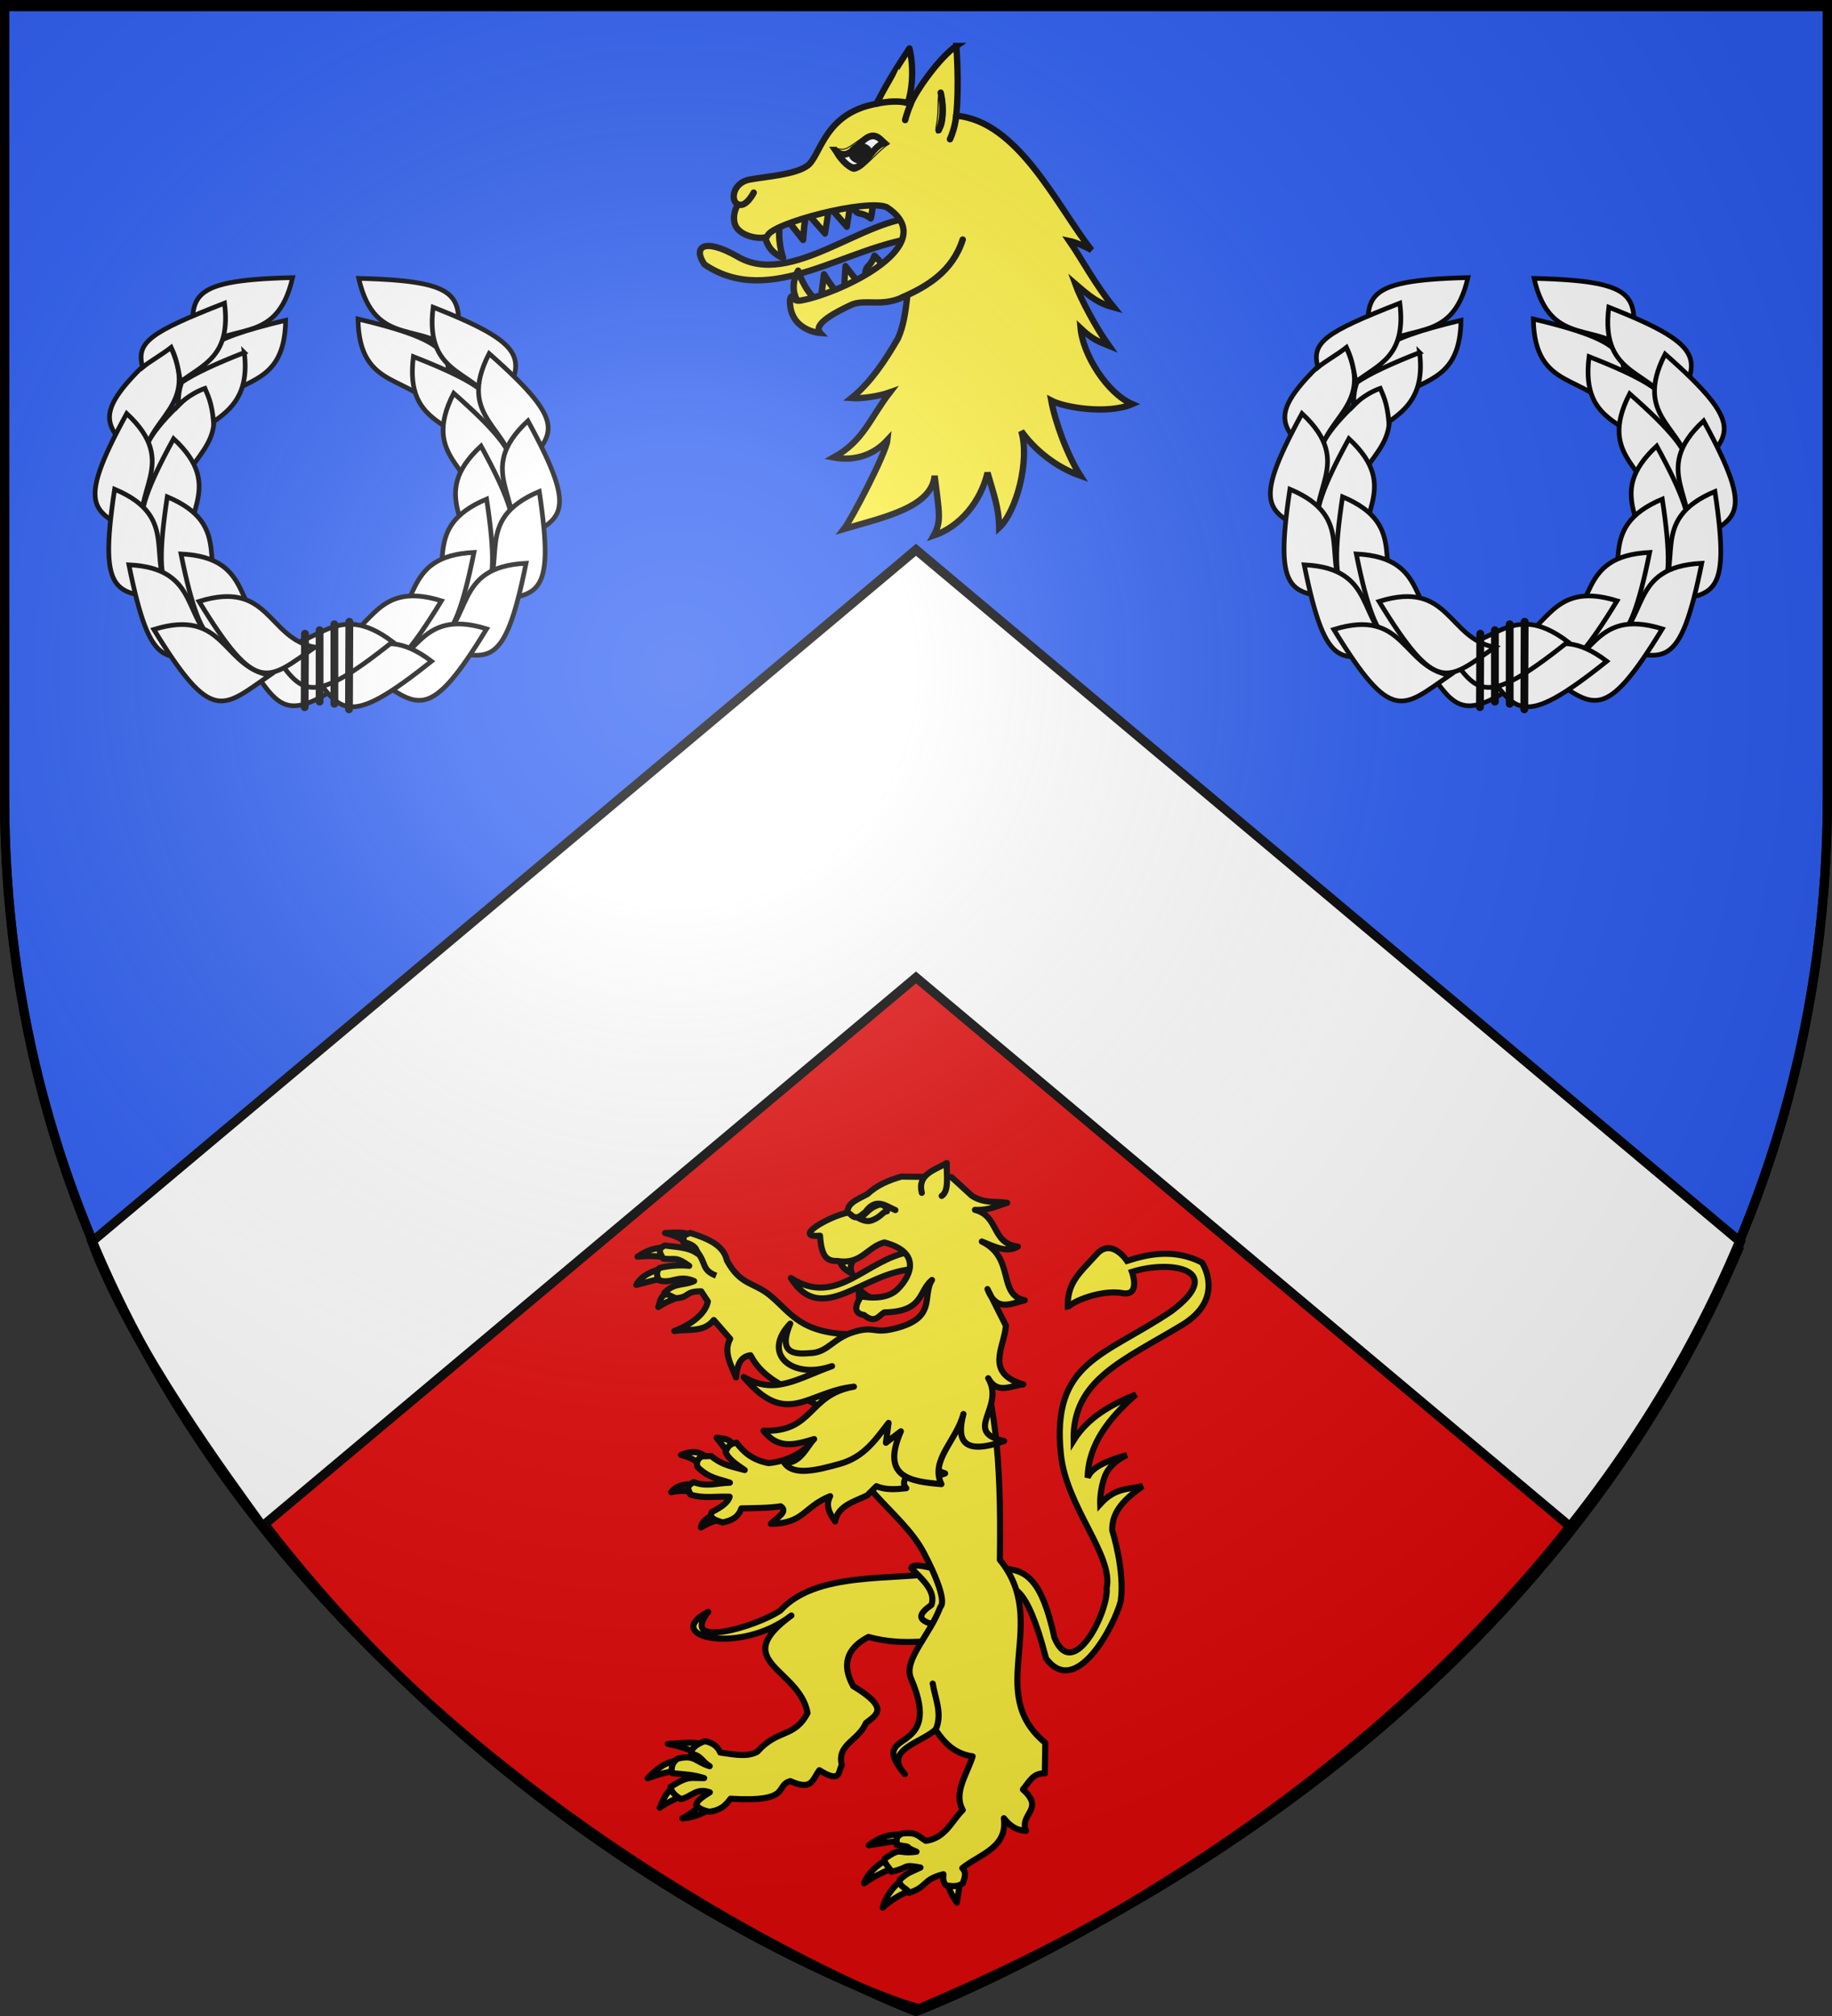 <svg xmlns="http://www.w3.org/2000/svg" xmlns:xlink="http://www.w3.org/1999/xlink" width="600" height="660" version="1.0"><rect width="100%" height="100%" fill="#333333" stroke="none"/><defs><linearGradient id="b"><stop offset="0" style="stop-color:white;stop-opacity:.314"/><stop offset=".19" style="stop-color:white;stop-opacity:.251"/><stop offset=".6" style="stop-color:#6b6b6b;stop-opacity:.125"/><stop offset="1" style="stop-color:black;stop-opacity:.125"/></linearGradient><linearGradient id="a"><stop offset="0" style="stop-color:#fd0000;stop-opacity:1"/><stop offset=".5" style="stop-color:#e77275;stop-opacity:.659"/><stop offset="1" style="stop-color:black;stop-opacity:.323"/></linearGradient><linearGradient id="c"><stop offset="0" style="stop-color:#fff;stop-opacity:1"/><stop offset="1" style="stop-color:#fff;stop-opacity:1"/></linearGradient><linearGradient id="d"><stop offset="0" style="stop-color:#e80000;stop-opacity:.276"/><stop offset="1" style="stop-color:red;stop-opacity:0"/></linearGradient><linearGradient id="f"><stop offset="0" style="stop-color:#fd0000;stop-opacity:1"/><stop offset=".5" style="stop-color:#e77275;stop-opacity:.659"/><stop offset="1" style="stop-color:black;stop-opacity:.323"/></linearGradient><linearGradient id="e"><stop offset="0" style="stop-color:white;stop-opacity:.314"/><stop offset=".19" style="stop-color:white;stop-opacity:.251"/><stop offset=".6" style="stop-color:#6b6b6b;stop-opacity:.125"/><stop offset="1" style="stop-color:black;stop-opacity:.125"/></linearGradient><radialGradient xlink:href="#b" id="g" cx="221.445" cy="226.331" r="300" fx="221.445" fy="226.331" gradientTransform="matrix(1.353 0 0 1.349 -77.63 -85.747)" gradientUnits="userSpaceOnUse"/></defs><g style="display:inline"><path d="M300 658.5s298.5-112.437 298.5-398.182V1.501H1.5v258.817C1.5 546.063 300 658.5 300 658.5z" style="fill:#2b5df2;fill-opacity:1;fill-rule:evenodd;stroke:#000;stroke-width:3.002;stroke-linecap:butt;stroke-linejoin:miter;stroke-miterlimit:4;stroke-opacity:1;stroke-dasharray:none"/><path d="M0 0h600v660H0z" style="fill:none;stroke:none"/><g style="fill:#e20909;stroke:#000;stroke-width:3;stroke-miterlimit:4;stroke-opacity:1;stroke-dasharray:none"><g style="fill:#e20909;stroke:#000;stroke-width:3;stroke-miterlimit:4;stroke-opacity:1;stroke-dasharray:none;display:inline"><g style="fill:#e20909;stroke:#000;stroke-width:3;stroke-miterlimit:4;stroke-opacity:1;stroke-dasharray:none"><g style="fill:#e20909;stroke:#000;stroke-width:3;stroke-miterlimit:4;stroke-opacity:1;stroke-dasharray:none"><path d="M-614.418 243.271c81.935 183.594 264.363 248.325 267.436 247.002 37.967-16.338 198.654-84.983 268.058-248.48l-269.34-229.008z" style="fill:#e20909;fill-opacity:1;fill-rule:evenodd;stroke:#000;stroke-width:3;stroke-linecap:butt;stroke-linejoin:miter;stroke-miterlimit:4;stroke-opacity:1;stroke-dasharray:none;display:inline" transform="translate(648.264 167.238)"/></g></g></g></g><path d="M85.957 499.616 300 320l214.422 179.934c19.568-21.538 44.7-64.91 55.581-93.358L300 180 30.1 406.49c13.073 35.195 45.146 78.2 55.857 93.126z" style="fill:#fff;fill-opacity:1;fill-rule:evenodd;stroke:#000;stroke-width:3;stroke-linecap:butt;stroke-linejoin:miter;stroke-miterlimit:4;stroke-opacity:1;stroke-dasharray:none;display:inline"/></g><g style="fill:#fff;fill-opacity:1"><g style="fill:#fff;fill-opacity:1"><path d="M179.49 246.16c-55.783 44.535-58.25 32.087-79.56 2.208 30.642 5.05 41.69-30.945 79.56-2.208z" style="fill:#fff;fill-opacity:1;fill-rule:evenodd;stroke:#000;stroke-width:3;stroke-linecap:butt;stroke-linejoin:miter;stroke-miterlimit:4;stroke-opacity:1;stroke-dasharray:none;display:inline" transform="translate(30.274 90.113) scale(.512)"/><g style="fill:#fff;fill-opacity:1"><path d="M498.357 68.068c-.208-29.903-4.91-27.424-20.256-26.484 9.722 8.644.917 21.73 20.256 26.484zM487.48 68.068c-6.421-29.206-10.506-25.804-25.321-21.694 11.307 6.434 5.415 21.066 25.32 21.694z" style="fill:#fff;fill-opacity:1;fill-rule:evenodd;stroke:#000;stroke-width:1.257;stroke-linecap:butt;stroke-linejoin:miter;stroke-miterlimit:4;stroke-opacity:1;stroke-dasharray:none;display:inline" transform="scale(1.223 -1.223) rotate(89 369.759 -207.913)"/></g><g style="fill:#fff;fill-opacity:1;display:inline"><path d="M849.822 273.523c12.4 20.72 14.656 17.068 24.948 10.125-10.308-2.03-9.545-14.744-24.948-10.125z" style="fill:#fff;fill-opacity:1;fill-rule:evenodd;stroke:#000;stroke-width:1.015;stroke-linecap:butt;stroke-linejoin:miter;stroke-miterlimit:4;stroke-opacity:1;stroke-dasharray:none;display:inline" transform="scale(1.515 -1.515) rotate(-80.5 270.966 550.188)"/><path d="M859.65 267.549c12.4 20.72 14.656 17.068 24.948 10.125-10.307-2.03-9.544-14.744-24.948-10.125z" style="fill:#fff;fill-opacity:1;fill-rule:evenodd;stroke:#000;stroke-width:1.015;stroke-linecap:butt;stroke-linejoin:miter;stroke-miterlimit:4;stroke-opacity:1;stroke-dasharray:none;display:inline" transform="scale(1.515 -1.515) rotate(-80.5 270.966 550.188)"/></g><g style="fill:#fff;fill-opacity:1;display:inline"><path d="M849.822 273.523c12.4 20.72 14.656 17.068 24.948 10.125-10.308-2.03-9.545-14.744-24.948-10.125z" style="fill:#fff;fill-opacity:1;fill-rule:evenodd;stroke:#000;stroke-width:1.015;stroke-linecap:butt;stroke-linejoin:miter;stroke-miterlimit:4;stroke-opacity:1;stroke-dasharray:none;display:inline" transform="matrix(-.276 1.489 1.489 .276 -12.526 -1225.114)"/><path d="M859.65 267.549c12.4 20.72 14.656 17.068 24.948 10.125-10.307-2.03-9.544-14.744-24.948-10.125z" style="fill:#fff;fill-opacity:1;fill-rule:evenodd;stroke:#000;stroke-width:1.015;stroke-linecap:butt;stroke-linejoin:miter;stroke-miterlimit:4;stroke-opacity:1;stroke-dasharray:none;display:inline" transform="matrix(-.276 1.489 1.489 .276 -12.526 -1225.114)"/></g><g style="fill:#fff;fill-opacity:1;display:inline"><path d="M849.822 273.523c12.4 20.72 14.656 17.068 24.948 10.125-10.308-2.03-9.545-14.744-24.948-10.125z" style="fill:#fff;fill-opacity:1;fill-rule:evenodd;stroke:#000;stroke-width:1.015;stroke-linecap:butt;stroke-linejoin:miter;stroke-miterlimit:4;stroke-opacity:1;stroke-dasharray:none;display:inline" transform="scale(-1.515 1.515) rotate(59.5 527.567 -661.041)"/><path d="M859.65 267.549c12.4 20.72 14.656 17.068 24.948 10.125-10.307-2.03-9.544-14.744-24.948-10.125z" style="fill:#fff;fill-opacity:1;fill-rule:evenodd;stroke:#000;stroke-width:1.015;stroke-linecap:butt;stroke-linejoin:miter;stroke-miterlimit:4;stroke-opacity:1;stroke-dasharray:none;display:inline" transform="scale(-1.515 1.515) rotate(59.5 527.567 -661.041)"/></g><g style="fill:#fff;fill-opacity:1;display:inline"><path d="M849.822 273.523c12.4 20.72 14.656 17.068 24.948 10.125-10.308-2.03-9.545-14.744-24.948-10.125z" style="fill:#fff;fill-opacity:1;fill-rule:evenodd;stroke:#000;stroke-width:1.015;stroke-linecap:butt;stroke-linejoin:miter;stroke-miterlimit:4;stroke-opacity:1;stroke-dasharray:none;display:inline" transform="scale(-1.515 1.515) rotate(39.5 599.627 -1155.956)"/><path d="M859.65 267.549c12.4 20.72 14.656 17.068 24.948 10.125-10.307-2.03-9.544-14.744-24.948-10.125z" style="fill:#fff;fill-opacity:1;fill-rule:evenodd;stroke:#000;stroke-width:1.015;stroke-linecap:butt;stroke-linejoin:miter;stroke-miterlimit:4;stroke-opacity:1;stroke-dasharray:none;display:inline" transform="scale(-1.515 1.515) rotate(39.5 599.627 -1155.956)"/></g><g style="fill:#fff;fill-opacity:1;display:inline"><path d="M849.822 273.523c12.4 20.72 14.656 17.068 24.948 10.125-10.308-2.03-9.545-14.744-24.948-10.125z" style="fill:#fff;fill-opacity:1;fill-rule:evenodd;stroke:#000;stroke-width:1.015;stroke-linecap:butt;stroke-linejoin:miter;stroke-miterlimit:4;stroke-opacity:1;stroke-dasharray:none;display:inline" transform="scale(-1.515 1.515) rotate(19.5 809.765 -2606.13)"/><path d="M859.65 267.549c12.4 20.72 14.656 17.068 24.948 10.125-10.307-2.03-9.544-14.744-24.948-10.125z" style="fill:#fff;fill-opacity:1;fill-rule:evenodd;stroke:#000;stroke-width:1.015;stroke-linecap:butt;stroke-linejoin:miter;stroke-miterlimit:4;stroke-opacity:1;stroke-dasharray:none;display:inline" transform="scale(-1.515 1.515) rotate(19.5 809.765 -2606.13)"/></g><g style="fill:#fff;fill-opacity:1;display:inline"><path d="M849.822 273.523c12.4 20.72 14.656 17.068 24.948 10.125-10.308-2.03-9.545-14.744-24.948-10.125z" style="fill:#fff;fill-opacity:1;fill-rule:evenodd;stroke:#000;stroke-width:1.015;stroke-linecap:butt;stroke-linejoin:miter;stroke-miterlimit:4;stroke-opacity:1;stroke-dasharray:none;display:inline" transform="scale(-1.515 1.515) rotate(-.5 -15399.126 109641.593)"/><path d="M859.65 267.549c12.4 20.72 14.656 17.068 24.948 10.125-10.307-2.03-9.544-14.744-24.948-10.125z" style="fill:#fff;fill-opacity:1;fill-rule:evenodd;stroke:#000;stroke-width:1.015;stroke-linecap:butt;stroke-linejoin:miter;stroke-miterlimit:4;stroke-opacity:1;stroke-dasharray:none;display:inline" transform="scale(-1.515 1.515) rotate(-.5 -15399.126 109641.593)"/></g><g style="fill:#fff;fill-opacity:1"><path d="M469.204 36.49c-23.37-18.656-24.403-13.442-33.33-.924 12.837-2.116 17.465 12.963 33.33.924z" style="fill:#fff;fill-opacity:1;fill-rule:evenodd;stroke:#000;stroke-width:1.257;stroke-linecap:butt;stroke-linejoin:miter;stroke-miterlimit:4;stroke-opacity:1;stroke-dasharray:none;display:inline" transform="matrix(1.223 0 0 -1.223 -432.521 261.1)"/><path d="M458.794 41.683c-23.369-18.656-24.403-13.442-33.33-.924 12.837-2.116 17.466 12.963 33.33.924z" style="fill:#fff;fill-opacity:1;fill-rule:evenodd;stroke:#000;stroke-width:1.257;stroke-linecap:butt;stroke-linejoin:miter;stroke-miterlimit:4;stroke-opacity:1;stroke-dasharray:none;display:inline" transform="matrix(1.223 0 0 -1.223 -432.521 261.1)"/></g><g style="fill:#fff;fill-opacity:1"><path d="M49.47 43.07C-4.074 90.275 7.756 94.866 33.481 121.04c.347-31.054 37.714-35.685 15.99-77.97z" style="fill:#fff;fill-opacity:1;fill-rule:evenodd;stroke:#000;stroke-width:3;stroke-linecap:butt;stroke-linejoin:miter;stroke-miterlimit:4;stroke-opacity:1;stroke-dasharray:none;display:inline" transform="translate(29.864 90.113) scale(.512)"/><path d="M71.83 68.42c-53.544 47.204-41.714 51.795-15.989 77.97.348-31.054 37.714-35.685 15.99-77.97z" style="fill:#fff;fill-opacity:1;fill-rule:evenodd;stroke:#000;stroke-width:3;stroke-linecap:butt;stroke-linejoin:miter;stroke-miterlimit:4;stroke-opacity:1;stroke-dasharray:none;display:inline" transform="translate(29.864 90.113) scale(.512)"/></g><g style="fill:#fff;fill-opacity:1;display:inline"><path d="M849.822 273.523c12.4 20.72 14.656 17.068 24.948 10.125-10.308-2.03-9.545-14.744-24.948-10.125z" style="fill:#fff;fill-opacity:1;fill-rule:evenodd;stroke:#000;stroke-width:1.015;stroke-linecap:butt;stroke-linejoin:miter;stroke-miterlimit:4;stroke-opacity:1;stroke-dasharray:none;display:inline" transform="rotate(59.5 908.558 -815.119) scale(1.515)"/><path d="M859.65 267.549c12.4 20.72 14.656 17.068 24.948 10.125-10.307-2.03-9.544-14.744-24.948-10.125z" style="fill:#fff;fill-opacity:1;fill-rule:evenodd;stroke:#000;stroke-width:1.015;stroke-linecap:butt;stroke-linejoin:miter;stroke-miterlimit:4;stroke-opacity:1;stroke-dasharray:none;display:inline" transform="rotate(59.5 908.558 -815.119) scale(1.515)"/></g><g style="fill:#fff;fill-opacity:1;display:inline"><path d="M849.822 273.523c12.4 20.72 14.656 17.068 24.948 10.125-10.308-2.03-9.545-14.744-24.948-10.125z" style="fill:#fff;fill-opacity:1;fill-rule:evenodd;stroke:#000;stroke-width:1.015;stroke-linecap:butt;stroke-linejoin:miter;stroke-miterlimit:4;stroke-opacity:1;stroke-dasharray:none;display:inline" transform="rotate(39.5 1016.549 -1453.417) scale(1.515)"/><path d="M859.65 267.549c12.4 20.72 14.656 17.068 24.948 10.125-10.307-2.03-9.544-14.744-24.948-10.125z" style="fill:#fff;fill-opacity:1;fill-rule:evenodd;stroke:#000;stroke-width:1.015;stroke-linecap:butt;stroke-linejoin:miter;stroke-miterlimit:4;stroke-opacity:1;stroke-dasharray:none;display:inline" transform="rotate(39.5 1016.549 -1453.417) scale(1.515)"/></g><g style="fill:#fff;fill-opacity:1;display:inline"><path d="M849.822 273.523c12.4 20.72 14.656 17.068 24.948 10.125-10.308-2.03-9.545-14.744-24.948-10.125z" style="fill:#fff;fill-opacity:1;fill-rule:evenodd;stroke:#000;stroke-width:1.015;stroke-linecap:butt;stroke-linejoin:miter;stroke-miterlimit:4;stroke-opacity:1;stroke-dasharray:none;display:inline" transform="rotate(19.5 1332.582 -3323.849) scale(1.515)"/><path d="M859.65 267.549c12.4 20.72 14.656 17.068 24.948 10.125-10.307-2.03-9.544-14.744-24.948-10.125z" style="fill:#fff;fill-opacity:1;fill-rule:evenodd;stroke:#000;stroke-width:1.015;stroke-linecap:butt;stroke-linejoin:miter;stroke-miterlimit:4;stroke-opacity:1;stroke-dasharray:none;display:inline" transform="rotate(19.5 1332.582 -3323.849) scale(1.515)"/></g><g style="fill:#fff;fill-opacity:1;display:inline"><path d="M849.822 273.523c12.4 20.72 14.656 17.068 24.948 10.125-10.308-2.03-9.545-14.744-24.948-10.125z" style="fill:#fff;fill-opacity:1;fill-rule:evenodd;stroke:#000;stroke-width:1.015;stroke-linecap:butt;stroke-linejoin:miter;stroke-miterlimit:4;stroke-opacity:1;stroke-dasharray:none;display:inline" transform="rotate(-.502 -23107.083 141505.895) scale(1.515)"/><path d="M859.65 267.549c12.4 20.72 14.656 17.068 24.948 10.125-10.307-2.03-9.544-14.744-24.948-10.125z" style="fill:#fff;fill-opacity:1;fill-rule:evenodd;stroke:#000;stroke-width:1.015;stroke-linecap:butt;stroke-linejoin:miter;stroke-miterlimit:4;stroke-opacity:1;stroke-dasharray:none;display:inline" transform="rotate(-.502 -23107.083 141505.895) scale(1.515)"/></g><g style="fill:#fff;fill-opacity:1"><path d="M497.762 98.354c-4.884 29.502-9.14 26.318-24.15 22.99 10.954-7.018 4.304-21.321 24.15-22.99z" style="fill:#fff;fill-opacity:1;fill-rule:evenodd;stroke:#000;stroke-width:1.257;stroke-linecap:butt;stroke-linejoin:miter;stroke-miterlimit:4;stroke-opacity:1;stroke-dasharray:none;display:inline" transform="scale(1.223 -1.223) rotate(82 387.374 -229.215)"/><path d="M486.179 98.608c-8.392 21.416-12.402 23.992-20.172 21.139l-1.957-8.077c5.49-6.192 6.813-14.995 22.129-13.062z" style="fill:#fff;fill-opacity:1;fill-rule:evenodd;stroke:#000;stroke-width:1.257;stroke-linecap:butt;stroke-linejoin:miter;stroke-miterlimit:4;stroke-opacity:1;stroke-dasharray:none;display:inline" transform="scale(1.223 -1.223) rotate(82 387.374 -229.215)"/></g><g style="fill:#fff;fill-opacity:1"><path d="M791.284 247.994c-2.728 17.028-2.499 20.818 2.964 22.289-.32-1.918-.237-4.907-.582-7.499 2.46.244 3.677.62 7.45 2.032-.771-6.12.84-12.224-9.832-16.822zM802.654 249.735c-1.09 6.808-1.538 11.562-1.332 14.91.452.468.997 1.444 3.944 3.207-.835-2.925-.483-5.84-.263-6.858 1.375.203 3.208.185 7.15 2.045-.347-4.646-1.282-9.764-9.5-13.304z" style="fill:#fff;fill-opacity:1;fill-rule:evenodd;stroke:#000;stroke-width:1.015;stroke-linecap:butt;stroke-linejoin:miter;stroke-miterlimit:4;stroke-opacity:1;stroke-dasharray:none;display:inline" transform="rotate(59.5 878.02 -746.919) scale(1.515)"/></g></g><g style="fill:#fff;fill-opacity:1"><path d="M152.702 220.178v50.16M143.374 223.917v45.074M162.147 218.577l-.234 55.26" style="fill:#fff;fill-opacity:1;fill-rule:evenodd;stroke:#000;stroke-width:4.934;stroke-linecap:round;stroke-linejoin:miter;stroke-miterlimit:4;stroke-opacity:1;stroke-dasharray:none" transform="matrix(.519 0 0 .519 30.263 90.102)"/><path d="m134.163 226.146-.234 46.314" style="fill:#fff;fill-opacity:1;fill-rule:evenodd;stroke:#000;stroke-width:4.934;stroke-linecap:round;stroke-linejoin:miter;stroke-miterlimit:4;stroke-opacity:1;stroke-dasharray:none;display:inline" transform="matrix(.519 0 0 .519 30.263 90.102)"/></g></g><g style="fill:#fff;fill-opacity:1"><g style="fill:#fff;fill-opacity:1"><path d="M179.49 246.16c-55.783 44.535-58.25 32.087-79.56 2.208 30.642 5.05 41.69-30.945 79.56-2.208z" style="fill:#fff;fill-opacity:1;fill-rule:evenodd;stroke:#000;stroke-width:3;stroke-linecap:butt;stroke-linejoin:miter;stroke-miterlimit:4;stroke-opacity:1;stroke-dasharray:none;display:inline" transform="translate(415.198 90.113) scale(.512)"/><g style="fill:#fff;fill-opacity:1"><path d="M498.357 68.068c-.208-29.903-4.91-27.424-20.256-26.484 9.722 8.644.917 21.73 20.256 26.484zM487.48 68.068c-6.421-29.206-10.506-25.804-25.321-21.694 11.307 6.434 5.415 21.066 25.32 21.694z" style="fill:#fff;fill-opacity:1;fill-rule:evenodd;stroke:#000;stroke-width:1.257;stroke-linecap:butt;stroke-linejoin:miter;stroke-miterlimit:4;stroke-opacity:1;stroke-dasharray:none;display:inline" transform="scale(1.223 -1.223) rotate(89 527.132 -47.769)"/></g><g style="fill:#fff;fill-opacity:1;display:inline"><path d="M849.822 273.523c12.4 20.72 14.656 17.068 24.948 10.125-10.308-2.03-9.545-14.744-24.948-10.125z" style="fill:#fff;fill-opacity:1;fill-rule:evenodd;stroke:#000;stroke-width:1.015;stroke-linecap:butt;stroke-linejoin:miter;stroke-miterlimit:4;stroke-opacity:1;stroke-dasharray:none;display:inline" transform="scale(1.515 -1.515) rotate(-80.5 398.044 400.077)"/><path d="M859.65 267.549c12.4 20.72 14.656 17.068 24.948 10.125-10.307-2.03-9.544-14.744-24.948-10.125z" style="fill:#fff;fill-opacity:1;fill-rule:evenodd;stroke:#000;stroke-width:1.015;stroke-linecap:butt;stroke-linejoin:miter;stroke-miterlimit:4;stroke-opacity:1;stroke-dasharray:none;display:inline" transform="scale(1.515 -1.515) rotate(-80.5 398.044 400.077)"/></g><g style="fill:#fff;fill-opacity:1;display:inline"><path d="M849.822 273.523c12.4 20.72 14.656 17.068 24.948 10.125-10.308-2.03-9.545-14.744-24.948-10.125z" style="fill:#fff;fill-opacity:1;fill-rule:evenodd;stroke:#000;stroke-width:1.015;stroke-linecap:butt;stroke-linejoin:miter;stroke-miterlimit:4;stroke-opacity:1;stroke-dasharray:none;display:inline" transform="scale(-1.515 1.515) rotate(79.5 363.363 -552.28)"/><path d="M859.65 267.549c12.4 20.72 14.656 17.068 24.948 10.125-10.307-2.03-9.544-14.744-24.948-10.125z" style="fill:#fff;fill-opacity:1;fill-rule:evenodd;stroke:#000;stroke-width:1.015;stroke-linecap:butt;stroke-linejoin:miter;stroke-miterlimit:4;stroke-opacity:1;stroke-dasharray:none;display:inline" transform="scale(-1.515 1.515) rotate(79.5 363.363 -552.28)"/></g><g style="fill:#fff;fill-opacity:1;display:inline"><path d="M849.822 273.523c12.4 20.72 14.656 17.068 24.948 10.125-10.308-2.03-9.545-14.744-24.948-10.125z" style="fill:#fff;fill-opacity:1;fill-rule:evenodd;stroke:#000;stroke-width:1.015;stroke-linecap:butt;stroke-linejoin:miter;stroke-miterlimit:4;stroke-opacity:1;stroke-dasharray:none;display:inline" transform="scale(-1.515 1.515) rotate(59.5 400.489 -883.382)"/><path d="M859.65 267.549c12.4 20.72 14.656 17.068 24.948 10.125-10.307-2.03-9.544-14.744-24.948-10.125z" style="fill:#fff;fill-opacity:1;fill-rule:evenodd;stroke:#000;stroke-width:1.015;stroke-linecap:butt;stroke-linejoin:miter;stroke-miterlimit:4;stroke-opacity:1;stroke-dasharray:none;display:inline" transform="scale(-1.515 1.515) rotate(59.5 400.489 -883.382)"/></g><g style="fill:#fff;fill-opacity:1;display:inline"><path d="M849.822 273.523c12.4 20.72 14.656 17.068 24.948 10.125-10.308-2.03-9.545-14.744-24.948-10.125z" style="fill:#fff;fill-opacity:1;fill-rule:evenodd;stroke:#000;stroke-width:1.015;stroke-linecap:butt;stroke-linejoin:miter;stroke-miterlimit:4;stroke-opacity:1;stroke-dasharray:none;display:inline" transform="scale(-1.515 1.515) rotate(39.5 472.55 -1509.897)"/><path d="M859.65 267.549c12.4 20.72 14.656 17.068 24.948 10.125-10.307-2.03-9.544-14.744-24.948-10.125z" style="fill:#fff;fill-opacity:1;fill-rule:evenodd;stroke:#000;stroke-width:1.015;stroke-linecap:butt;stroke-linejoin:miter;stroke-miterlimit:4;stroke-opacity:1;stroke-dasharray:none;display:inline" transform="scale(-1.515 1.515) rotate(39.5 472.55 -1509.897)"/></g><g style="fill:#fff;fill-opacity:1;display:inline"><path d="M849.822 273.523c12.4 20.72 14.656 17.068 24.948 10.125-10.308-2.03-9.545-14.744-24.948-10.125z" style="fill:#fff;fill-opacity:1;fill-rule:evenodd;stroke:#000;stroke-width:1.015;stroke-linecap:butt;stroke-linejoin:miter;stroke-miterlimit:4;stroke-opacity:1;stroke-dasharray:none;display:inline" transform="scale(-1.515 1.515) rotate(19.5 682.687 -3345.682)"/><path d="M859.65 267.549c12.4 20.72 14.656 17.068 24.948 10.125-10.307-2.03-9.544-14.744-24.948-10.125z" style="fill:#fff;fill-opacity:1;fill-rule:evenodd;stroke:#000;stroke-width:1.015;stroke-linecap:butt;stroke-linejoin:miter;stroke-miterlimit:4;stroke-opacity:1;stroke-dasharray:none;display:inline" transform="scale(-1.515 1.515) rotate(19.5 682.687 -3345.682)"/></g><g style="fill:#fff;fill-opacity:1;display:inline"><path d="M849.822 273.523c12.4 20.72 14.656 17.068 24.948 10.125-10.308-2.03-9.545-14.744-24.948-10.125z" style="fill:#fff;fill-opacity:1;fill-rule:evenodd;stroke:#000;stroke-width:1.015;stroke-linecap:butt;stroke-linejoin:miter;stroke-miterlimit:4;stroke-opacity:1;stroke-dasharray:none;display:inline" transform="scale(-1.515 1.515) rotate(-.5 -15526.204 138764.742)"/><path d="M859.65 267.549c12.4 20.72 14.656 17.068 24.948 10.125-10.307-2.03-9.544-14.744-24.948-10.125z" style="fill:#fff;fill-opacity:1;fill-rule:evenodd;stroke:#000;stroke-width:1.015;stroke-linecap:butt;stroke-linejoin:miter;stroke-miterlimit:4;stroke-opacity:1;stroke-dasharray:none;display:inline" transform="scale(-1.515 1.515) rotate(-.5 -15526.204 138764.742)"/></g><g style="fill:#fff;fill-opacity:1"><path d="M469.204 36.49c-23.37-18.656-24.403-13.442-33.33-.924 12.837-2.116 17.465 12.963 33.33.924z" style="fill:#fff;fill-opacity:1;fill-rule:evenodd;stroke:#000;stroke-width:1.257;stroke-linecap:butt;stroke-linejoin:miter;stroke-miterlimit:4;stroke-opacity:1;stroke-dasharray:none;display:inline" transform="matrix(1.223 0 0 -1.223 -47.597 261.1)"/><path d="M458.794 41.683c-23.369-18.656-24.403-13.442-33.33-.924 12.837-2.116 17.466 12.963 33.33.924z" style="fill:#fff;fill-opacity:1;fill-rule:evenodd;stroke:#000;stroke-width:1.257;stroke-linecap:butt;stroke-linejoin:miter;stroke-miterlimit:4;stroke-opacity:1;stroke-dasharray:none;display:inline" transform="matrix(1.223 0 0 -1.223 -47.597 261.1)"/></g><g style="fill:#fff;fill-opacity:1"><path d="M49.47 43.07C-4.074 90.275 7.756 94.866 33.481 121.04c.347-31.054 37.714-35.685 15.99-77.97z" style="fill:#fff;fill-opacity:1;fill-rule:evenodd;stroke:#000;stroke-width:3;stroke-linecap:butt;stroke-linejoin:miter;stroke-miterlimit:4;stroke-opacity:1;stroke-dasharray:none;display:inline" transform="translate(414.788 90.113) scale(.512)"/><path d="M71.83 68.42c-53.544 47.204-41.714 51.795-15.989 77.97.348-31.054 37.714-35.685 15.99-77.97z" style="fill:#fff;fill-opacity:1;fill-rule:evenodd;stroke:#000;stroke-width:3;stroke-linecap:butt;stroke-linejoin:miter;stroke-miterlimit:4;stroke-opacity:1;stroke-dasharray:none;display:inline" transform="translate(414.788 90.113) scale(.512)"/></g><g style="fill:#fff;fill-opacity:1;display:inline"><path d="M849.822 273.523c12.4 20.72 14.656 17.068 24.948 10.125-10.308-2.03-9.545-14.744-24.948-10.125z" style="fill:#fff;fill-opacity:1;fill-rule:evenodd;stroke:#000;stroke-width:1.015;stroke-linecap:butt;stroke-linejoin:miter;stroke-miterlimit:4;stroke-opacity:1;stroke-dasharray:none;display:inline" transform="rotate(59.5 1101.02 -478.38) scale(1.515)"/><path d="M859.65 267.549c12.4 20.72 14.656 17.068 24.948 10.125-10.307-2.03-9.544-14.744-24.948-10.125z" style="fill:#fff;fill-opacity:1;fill-rule:evenodd;stroke:#000;stroke-width:1.015;stroke-linecap:butt;stroke-linejoin:miter;stroke-miterlimit:4;stroke-opacity:1;stroke-dasharray:none;display:inline" transform="rotate(59.5 1101.02 -478.38) scale(1.515)"/></g><g style="fill:#fff;fill-opacity:1;display:inline"><path d="M849.822 273.523c12.4 20.72 14.656 17.068 24.948 10.125-10.308-2.03-9.545-14.744-24.948-10.125z" style="fill:#fff;fill-opacity:1;fill-rule:evenodd;stroke:#000;stroke-width:1.015;stroke-linecap:butt;stroke-linejoin:miter;stroke-miterlimit:4;stroke-opacity:1;stroke-dasharray:none;display:inline" transform="rotate(39.5 1209.01 -917.366) scale(1.515)"/><path d="M859.65 267.549c12.4 20.72 14.656 17.068 24.948 10.125-10.307-2.03-9.544-14.744-24.948-10.125z" style="fill:#fff;fill-opacity:1;fill-rule:evenodd;stroke:#000;stroke-width:1.015;stroke-linecap:butt;stroke-linejoin:miter;stroke-miterlimit:4;stroke-opacity:1;stroke-dasharray:none;display:inline" transform="rotate(39.5 1209.01 -917.366) scale(1.515)"/></g><g style="fill:#fff;fill-opacity:1;display:inline"><path d="M849.822 273.523c12.4 20.72 14.656 17.068 24.948 10.125-10.308-2.03-9.545-14.744-24.948-10.125z" style="fill:#fff;fill-opacity:1;fill-rule:evenodd;stroke:#000;stroke-width:1.015;stroke-linecap:butt;stroke-linejoin:miter;stroke-miterlimit:4;stroke-opacity:1;stroke-dasharray:none;display:inline" transform="rotate(19.5 1525.045 -2203.784) scale(1.515)"/><path d="M859.65 267.549c12.4 20.72 14.656 17.068 24.948 10.125-10.307-2.03-9.544-14.744-24.948-10.125z" style="fill:#fff;fill-opacity:1;fill-rule:evenodd;stroke:#000;stroke-width:1.015;stroke-linecap:butt;stroke-linejoin:miter;stroke-miterlimit:4;stroke-opacity:1;stroke-dasharray:none;display:inline" transform="rotate(19.5 1525.045 -2203.784) scale(1.515)"/></g><g style="fill:#fff;fill-opacity:1;display:inline"><path d="M849.822 273.523c12.4 20.72 14.656 17.068 24.948 10.125-10.308-2.03-9.545-14.744-24.948-10.125z" style="fill:#fff;fill-opacity:1;fill-rule:evenodd;stroke:#000;stroke-width:1.015;stroke-linecap:butt;stroke-linejoin:miter;stroke-miterlimit:4;stroke-opacity:1;stroke-dasharray:none;display:inline" transform="rotate(-.502 -22913.332 97397.99) scale(1.515)"/><path d="M859.65 267.549c12.4 20.72 14.656 17.068 24.948 10.125-10.307-2.03-9.544-14.744-24.948-10.125z" style="fill:#fff;fill-opacity:1;fill-rule:evenodd;stroke:#000;stroke-width:1.015;stroke-linecap:butt;stroke-linejoin:miter;stroke-miterlimit:4;stroke-opacity:1;stroke-dasharray:none;display:inline" transform="rotate(-.502 -22913.332 97397.99) scale(1.515)"/></g><g style="fill:#fff;fill-opacity:1"><path d="M497.762 98.354c-4.884 29.502-9.14 26.318-24.15 22.99 10.954-7.018 4.304-21.321 24.15-22.99z" style="fill:#fff;fill-opacity:1;fill-rule:evenodd;stroke:#000;stroke-width:1.257;stroke-linecap:butt;stroke-linejoin:miter;stroke-miterlimit:4;stroke-opacity:1;stroke-dasharray:none;display:inline" transform="scale(1.223 -1.223) rotate(82 544.747 -48.177)"/><path d="M486.179 98.608c-8.392 21.416-12.402 23.992-20.172 21.139l-1.957-8.077c5.49-6.192 6.813-14.995 22.129-13.062z" style="fill:#fff;fill-opacity:1;fill-rule:evenodd;stroke:#000;stroke-width:1.257;stroke-linecap:butt;stroke-linejoin:miter;stroke-miterlimit:4;stroke-opacity:1;stroke-dasharray:none;display:inline" transform="scale(1.223 -1.223) rotate(82 544.747 -48.177)"/></g><g style="fill:#fff;fill-opacity:1"><path d="M791.284 247.994c-2.728 17.028-2.499 20.818 2.964 22.289-.32-1.918-.237-4.907-.582-7.499 2.46.244 3.677.62 7.45 2.032-.771-6.12.84-12.224-9.832-16.822zM802.654 249.735c-1.09 6.808-1.538 11.562-1.332 14.91.452.468.997 1.444 3.944 3.207-.835-2.925-.483-5.84-.263-6.858 1.375.203 3.208.185 7.15 2.045-.347-4.646-1.282-9.764-9.5-13.304z" style="fill:#fff;fill-opacity:1;fill-rule:evenodd;stroke:#000;stroke-width:1.015;stroke-linecap:butt;stroke-linejoin:miter;stroke-miterlimit:4;stroke-opacity:1;stroke-dasharray:none;display:inline" transform="rotate(59.5 1070.483 -410.18) scale(1.515)"/></g></g><g style="fill:#fff;fill-opacity:1"><path d="M152.702 220.178v50.16M143.374 223.917v45.074M162.147 218.577l-.234 55.26" style="fill:#fff;fill-opacity:1;fill-rule:evenodd;stroke:#000;stroke-width:4.934;stroke-linecap:round;stroke-linejoin:miter;stroke-miterlimit:4;stroke-opacity:1;stroke-dasharray:none" transform="matrix(.519 0 0 .519 415.188 90.102)"/><path d="m134.163 226.146-.234 46.314" style="fill:#fff;fill-opacity:1;fill-rule:evenodd;stroke:#000;stroke-width:4.934;stroke-linecap:round;stroke-linejoin:miter;stroke-miterlimit:4;stroke-opacity:1;stroke-dasharray:none;display:inline" transform="matrix(.519 0 0 .519 415.188 90.102)"/></g></g><g style="fill:#fcef3c;stroke:#000;stroke-opacity:1;stroke-width:3.134;stroke-miterlimit:4;stroke-dasharray:none"><g style="stroke:#000;stroke-width:4.92;stroke-miterlimit:4;stroke-opacity:1;stroke-dasharray:none;fill:#fcef3c"><path d="M325.01 344.379c2.543-.916 14.107-8.433 41.231 49.719 29.907 27.614 49.244-36.107 50.671-56.235-.993-24.839-17.288-55.043-17.288-55.043-3.557-15.929 6.474-27.976 17.487-39.742-10.513 4.913-21.462 5.016-30.999 20.666 0 0-2.583-11.128-.397-23.05 2.186-11.923 14.307-19.871 14.307-19.871-14.232 7.122-26.182 14.624-27.82 23.845-4.43-26.86 8.163-50.476 25.833-73.125-18.4 11.853-34.634 25.44-42.524 45.703-10.064-47.993 27.462-70.726 68.753-107.7 30.991-27.751 6.36-52.46 6.36-52.46-23.677-6.906-43.306 1.05-59.614 9.936 0 0-15.62-16.294-25.037-.795-10.922 17.974-19.657 27.087-14.705 47.69-2.554-3.405 22.026-20.509 40.935-20.666 15.222-.126 4.371-18.281 4.371-18.281 29.907-16.016 74.88-15.539 36.96 25.435-46.207 45.69-87.657 57.583-65.972 129.956 12.317 41.105 56.905 72.086 56.235 98.957 5.167 17.362-12.16 80.47-33.979 47.095-18.883-44.732-32.69-48.7-49.009-47.31l4.202 15.276z" style="fill:#fcef3c;fill-opacity:1;fill-rule:evenodd;stroke:#000;stroke-width:4.92;stroke-linecap:butt;stroke-linejoin:miter;stroke-miterlimit:4;stroke-opacity:1;stroke-dasharray:none;display:inline" transform="rotate(10.686 -1801.53 1388.04) scale(.406)"/></g><path d="M15.357 55.115c-4.555 1.072-11.502 3.6-14.107 8.702 5.966-1.574 10.695-2.901 14.902-3.58l-.795-5.122zM16.79 44.324c-4.62.786-7.814.275-14.927 5.015 6.164-.567 12.665-.402 16.596 1.105l-1.67-6.12zM29.77 38.455c-4.192-2.128-9.065-1.39-13.796-1.248 6.322 1.582 7.993 2.846 11.4 5.237l2.396-3.989zM19.272 67.517c-6.045 1.845-5.18 3.158-6.74 7.666 5.777-3.917 9.318-3.957 11.77-6.385l-5.03-1.28z" style="fill:#fcef3c;fill-opacity:1;fill-rule:evenodd;stroke:#000;stroke-width:3.134;stroke-linecap:round;stroke-linejoin:round;stroke-miterlimit:4;stroke-opacity:1;stroke-dasharray:none" transform="matrix(.638 0 0 .638 207.6 379.931)"/><path d="M47.755 51.235c6.961 12.885 13.753 11.09 22.123 17.97C80.8 78.182 85.392 89.24 114.185 89.24l-7.883 43.256-22.78-12.871c-4.613-3.561-17.056-7.08-23.655-19.7-5.605.73-6.901 5.678-7.422 11.385-2.728-6.655-6.606-13.342-3.01-19.817l-8.414-9.65c-5.268 6.621-13.273 4.455-20.23 5.655 8.945-3.415 16.045-9.011 17.19-15.18l-3.429-5.195c-8.72-.009-5.528 3.01-13.05 3.562l-5.886-2.759c5.4-5.544 10.079-3.563 15.318-6.07-8.295-3.485-11.275 1.636-17.928-.367-1.55-2.612-1.471-4.482.175-6.378 4.598-1.067 10.056-1.63 15.24-1.059-7.334-5.248-7.361-2.805-13.354-3.748-1.945-3.117-2.963-5.044.987-6.735 3.954.833 11.888.556 16.678 4.278-.63-3.614-2.72-4.804-7.454-6.092.935-4.002-1.208-2.546 3.636-4.59 9.748 3.082 17.226 6.556 18.84 14.07z" style="fill:#fcef3c;fill-rule:evenodd;stroke:#000;stroke-width:3.134;stroke-linecap:round;stroke-linejoin:round;stroke-miterlimit:4;stroke-opacity:1;stroke-dasharray:none" transform="matrix(.638 0 0 .638 207.6 379.931)"/><path d="M34.81 329.666c-2.079 3.26-6.625 6.1-9.911 7.886 6.347-.248 11.857-3.292 15.838-5.566l-5.927-2.32zM20.36 321.778c-4.596 2.825-5.625 7.441-7.09 10.357 3.89-2.91 7.071-3.79 11.037-6.197l-3.947-4.16zM23.296 307.747c-7.182.576-12.29 5.108-16.223 9.259 5.922-2.148 11.098-3.669 16.71-4.014 3.835-1.841-.664-4.733-.487-5.245zM36.915 300.017c-6.448-2.304-12.705-.766-19.443-.66 7.15 1.306 12.777 3.658 18.046 6.256l1.397-5.596z" style="fill:#fcef3c;fill-opacity:1;fill-rule:evenodd;stroke:#000;stroke-width:3.134;stroke-linecap:round;stroke-linejoin:round;stroke-miterlimit:4;stroke-opacity:1;stroke-dasharray:none" transform="matrix(.638 0 0 .638 207.6 379.931)"/><path d="M159.461 211.352c-27.185 4.249-65.932-.626-84.244 19.547-11.863 8.104-52.202 20.27-37.06.69-24.704 12.813 16.436 22.36 42.703 1.871-32.64 23.783 4.17 27.116 8.293 50.053-6.994 13.102-15.056 7.798-25.83 19.907-4.959 2.58-10.384 1.666-18.991.378-1.424-3.585-4.562-5.206-7.912-5.847-3.452 1.142-7.434 3.66-6.931 6.501 5.247.953 5.17 3.705 9.435 6.348-7.61-2.324-7.667-6.096-16.54-3.833-3.465 2.543-3.202 5.943-2.623 7.451 7.56.687 10.131.64 16.325 2.494-7.037.124-7.948-1.465-17.317 4.579.818 3.09 2.462 4.292 5.341 6.194 5.652-1.22 7.86-5.971 14.876-3.489-6.561 4.017-6.384 5.072-7.057 6.501 1.26 1.596 3.418 2.797 6.844 3.441 6.16-.734 8.59-3.638 10.849-6.642 32.19 1.88 22.342-6.908 30.736-9.035 11.167 5.096 11.256-.734 14.854-5.604 11.795 7.385 9.474-.153 11.587-2.512-2.852-10.783 8.539-12.534 12.33-21.714 5.133-4.08 12.665-7.428-6.547-18.93-5.964-10.838-3.531-19.301 7.818-25.242 18.786 5.228 33.712.898 50.568 1.347l-11.507-34.454z" style="fill:#fcef3c;fill-rule:evenodd;stroke:#000;stroke-width:3.134;stroke-linecap:round;stroke-linejoin:round;stroke-miterlimit:4;stroke-opacity:1;stroke-dasharray:none" transform="matrix(.638 0 0 .638 207.6 379.931)"/><path d="M142.445 209.215c5.992 5.984 12.607 11.9 10.338 18.788-6.27 4.465-9.684 8.667 6.254 11.087l6.13-15.707-12.507-14.319c-7.313-1.828-10.024-1.444-10.215.15z" style="fill:#fcef3c;fill-rule:evenodd;stroke:#000;stroke-width:3.134;stroke-linecap:round;stroke-linejoin:round;stroke-miterlimit:4;stroke-opacity:1;stroke-dasharray:none" transform="matrix(.638 0 0 .638 207.6 379.931)"/><path d="M137.037 345.949c-6.812-.375-11.388 1.615-16.498 5.452 7.851-1.12 10.992-2.197 16.34-1.836l.158-3.616zM129.602 358.837c-4.516 2.604-9.68 6.856-11.408 12.093 4.61-3.434 9.369-5.533 13.657-7.461l-2.25-4.632zM136.757 369.754c-4.406 3.71-7.7 8.486-8.982 13.619 4.645-4.226 8.737-6.568 13.837-8.718l-4.855-4.901zM161.192 371.152c.457 2.832 2.582 6.873 4.594 9.647l1.663-10.227-6.257.58z" style="fill:#fcef3c;fill-opacity:1;fill-rule:evenodd;stroke:#000;stroke-width:3.134;stroke-linecap:round;stroke-linejoin:round;stroke-miterlimit:4;stroke-opacity:1;stroke-dasharray:none" transform="matrix(.638 0 0 .638 207.6 379.931)"/><path d="M100.856 130.412c8.983 36.75 36.574 49.055 48.078 71.062 13.143 25.143 8.458 27.455 8.458 27.455-5.489 14.828-19.22 27.384-15.144 36.83 17.798 41.238-23.724 24.826-3.122 49.123-11.243-12.47 8.057-15.89 15.668-22.801 4.48 6.39 9.438 12.315 19.093 13.662-2.84 9.228-9.985 18.616-5.066 27.553-5.846 5.722-8.741 14.333-18.919 15.815-4.033-2.362-4.402-4.55-12.102-3.781-4.154 1.82-2.58 4.155-2.862 5.831 9.984 1.522 2.05.352 10.149 3.508-10.508 1.399-7.004-2.762-16.306 3.573-.599 2.561 2.857 4.783 3.323 6.703 9.53-1.976 5.42-3.993 15.022-2.144-5.206 2.488-6.461 2.45-10.583 6.261-.97 3.61 4.372 4.57 4.594 6.725 9.684-2.928 6.679-6.742 17.763-9.561-.14 2.04-.322 4.09 1.433 5.682 2.937.6 5.69.865 8.535-.987.776-2.635 2.223-5.294-.273-7.806 8.943-7.204 23.378-10.386 21.344-25.627 2.671 3.344 5.76 6.245 11.39 6.436-3.647-8.68 9.92-10.922-1.616-21.176 3.084-3.608 5.111-8.57 11.254-8.261l.24-15.691c-31.555-25.862 2.917-61.905-23.326-93.875.926-55.377-3.17-84.205-12.29-108.009l-74.735 33.5z" style="fill:#fcef3c;fill-rule:evenodd;stroke:#000;stroke-width:3.134;stroke-linecap:round;stroke-linejoin:round;stroke-miterlimit:4;stroke-opacity:1;stroke-dasharray:none" transform="matrix(.638 0 0 .638 207.6 379.931)"/><path d="M51.056 145.993c-2.556-3.864-5.662-3.137-8.606-3.763l5.64 7.304 2.966-3.54zM38.715 152.825c-3.951-2.02-6.25-5.036-14.518-1.745 6.318 1.615 8.094 3.4 10.553 6.14l3.965-4.395zM31.992 166.307c-4.678-.597-9.885.01-12.862 3.91 3.412-.768 6.844-1.022 10.321-.058l2.54-3.852zM41.03 181.652c-3.128 1.659-6.191 3.355-6.567 6.616 3.66-2.3 7.751-3.675 12.008-4.696l-5.44-1.92z" style="fill:#fcef3c;fill-opacity:1;fill-rule:evenodd;stroke:#000;stroke-width:3.134;stroke-linecap:round;stroke-linejoin:round;stroke-miterlimit:4;stroke-opacity:1;stroke-dasharray:none" transform="matrix(.638 0 0 .638 207.6 379.931)"/><path d="M52.663 144.79c-4.275.69-4.491 2.814-5.61 4.62 1.142 3.508 5.508 6.469 9.851 9.433-5.706-1.66-11.372-2.273-17.2-7.199l-4.949.185c-2.756 1.9-2.556 3.69-2.067 5.468 6.077 5.958 11.188 6.05 16.612 8.037-6.162.07-11.844 2.326-18.594-.286-4.782 2.58-2.064 4.283-1.83 6.276 6.363 2.26 13.5.893 20.28 1.203-.703 2.765-4.093 5.364-9.205 7.858-1.434 3.377 2.3 4.249 5.568 5.347 4.37-.885 8.143-2.555 9.641-7.221 6.958-.195 14.294-.112 20.195-1.08 4.223 2.782-2.241 5.964-5.032 9.008 17.149-.191 16.802-8.764 30.442-14.204-2.637 5.01-.173 9.017 2.549 12.973 1.415-8.061 9.442-10.012 16.433-13.355l4.778-4.752c4.479 2.013 9.854 1.656 15.32 1.061-2.8-3.053-.277-6.306 4.595-9.646 7.274 4.329 11.564 3.607 15.356 2.04-15.838-5.094-4.479-20.753-4.905-31.834l-23.825-18.713-43.186 37.877c-4.178 3.32-10.052 6.518-18.72 7.396-8.396-1.562-12.89-5.73-16.497-10.492z" style="fill:#fcef3c;fill-rule:evenodd;stroke:#000;stroke-width:3.134;stroke-linecap:round;stroke-linejoin:round;stroke-miterlimit:4;stroke-opacity:1;stroke-dasharray:none" transform="matrix(.638 0 0 .638 207.6 379.931)"/><g style="stroke:#000;stroke-width:3.134;stroke-miterlimit:4;stroke-opacity:1;stroke-dasharray:none;fill:#fcef3c"><path d="M130.005 65.064c.468-2.78-.012-4.75 1.44-8.37 1.784 3.757 5.17 5.463 7.891 8.022" style="fill:#fcef3c;fill-rule:evenodd;stroke:#000;stroke-width:3.134;stroke-linecap:round;stroke-linejoin:round;stroke-miterlimit:4;stroke-opacity:1;stroke-dasharray:none" transform="matrix(.628 -.112 .112 .628 192.59 401.05)"/><path d="M160.416 42.561c-23.462-.176-41.957 21.74-62.677 2.503 11.405 27.863 36.797 3.248 63.637 6.61l-.96-9.113z" style="fill:#fcef3c;fill-opacity:1;fill-rule:evenodd;stroke:#000;stroke-width:3.134;stroke-linecap:round;stroke-linejoin:round;stroke-miterlimit:4;stroke-opacity:1;stroke-dasharray:none" transform="matrix(.628 -.112 .112 .628 192.59 401.05)"/><path d="M123.809 39.883c.164 3.485 2.049 6.213 5.276 8.351-1.37-4.462 2.28-6.768 4.604-9.643" style="fill:#fcef3c;fill-rule:evenodd;stroke:#000;stroke-width:3.134;stroke-linecap:round;stroke-linejoin:round;stroke-miterlimit:4;stroke-opacity:1;stroke-dasharray:none" transform="matrix(.628 -.112 .112 .628 192.59 401.05)"/><path d="m134.071 127.056-3.138 9.82 8.594-4.479c-14.353 21.547.248 26.216 15.734 30.37-3.7-13.131 11.461-20.479 17.44-33.456-5.957 12.79-3.95 20.932 18.167 17.341-20.624-8.53 3.697-16.703-2.406-33.177 3.05 9.169 10.864 5.736 17.17 6.29-18.81-9.304-6.072-20.62-3.503-31.288l-6.007-20.105c2.442 12.78 10.738 9.27 17.858 9.036-13.548-5.343-.844-22.298-16.438-33.577 5.767 3.575 11.446 8.15 17.738 5.806-13.203-4.097-6.577-17.066-18.358-22.416 6.895 1.622 11.524-.06 16.913-.632-5.721-2.03-11.345-1.448-17.188-6.75l-8.596-11.23-25.293-4.832c-6.614.7-13.036 2.058-18.764 5.783-5.021 1.709-11.215 2.56-11.69 7.597-10.1.245-30.448 7.81-16.01 9.146-1.154 10.285.878 13.515 6.374 14.316 11.906 4.213 16.077-4.242 25.506-5.11 19.275 8.924 8.942 20.685 2.105 25.102-7.431 4.801-18.688.005-18.688.005-4.682 4.949-4.756 8.186-.222 9.71 4.889 5.689 7.33 1.585 10.533.532 20.149 3.147 18.875-7.5 26.997-12.097-6.765 7.523-.658 19.611-23.154 21.194-11.617.822-9.756-3.217-20.807-1.996-11.05 1.221-14.936 7.734-23.396 6.88-7.562-.763-18.026-1.753-8.219-16.789-17.586 12.841-3.819 28.632 17.295 25.229-19.007 3.254-31.567 9.581-45.645-2.455 17.34 30.009 30.684 13.178 54.866 14.817-24.225-.147-24.278 19.594-49.699 14.099 5.71 10.646 13.947 10.085 24.856 8.775-4.475 3.145-9.001 11.136-17.169 9.42 3.523 7.67 16.633 6.475 27.944 5.425 12.87-1.194 20.423-9.22 28.3-16.304z" style="fill:#fcef3c;fill-rule:evenodd;stroke:#000;stroke-width:3.134;stroke-linecap:round;stroke-linejoin:round;stroke-miterlimit:4;stroke-opacity:1;stroke-dasharray:none" transform="matrix(.628 -.112 .112 .628 192.59 401.05)"/><path d="M171.602 13.842c-.69-9.794 8.357-10.295 15.29-12.814-1.282 6.2-1.211 14.374-5.53 16.146M133.486 18.083c2.771 4.177 5.288 1.52 7.86.36 6.811-6.647 10.778-1.195 15.343 1.714" style="fill:#fcef3c;fill-rule:evenodd;stroke:#000;stroke-width:3.134;stroke-linecap:round;stroke-linejoin:round;stroke-miterlimit:4;stroke-opacity:1;stroke-dasharray:none" transform="matrix(.628 -.112 .112 .628 192.59 401.05)"/><path d="M137.508 21.059c2.757 1.931 4.437 2.695 7.096 2.022 4.318-.956 5.763-3.345 7.732-3.066-.065-1.718-.312-3.37-3.045-4.133-6.557.964-6.409 3.188-11.783 5.177z" style="fill:#fcef3c;fill-opacity:1;fill-rule:evenodd;stroke:#000;stroke-width:3.134;stroke-linecap:round;stroke-linejoin:round;stroke-miterlimit:4;stroke-opacity:1;stroke-dasharray:none" transform="matrix(.628 -.112 .112 .628 192.59 401.05)"/></g><path d="M154.885 292.148c3.68-8.069-.188-15.856-1.47-23.74" style="fill:#fcef3c;fill-rule:evenodd;stroke:#000;stroke-width:3.134;stroke-linecap:round;stroke-linejoin:round;stroke-miterlimit:4;stroke-opacity:1;stroke-dasharray:none" transform="matrix(.638 0 0 .638 207.6 379.931)"/><path d="M32.191 46.467c5.247 6.25 2.329 9.595 10.04 12.63" style="fill:#fcef3c;fill-rule:evenodd;stroke:#000;stroke-width:3.134;stroke-linecap:butt;stroke-linejoin:miter;stroke-miterlimit:4;stroke-opacity:1;stroke-dasharray:none" transform="matrix(.638 0 0 .638 207.6 379.931)"/></g><path d="M243.79-47.094c-19.4-.389-45.805 25.447-64.996 13.744-12.179-6.848-15.642-2.931-11.51 2.98 23.754 16 50.524-6.788 76.985-9.745l-.479-6.979z" style="fill:#fcef3c;fill-opacity:1;stroke:#000;stroke-width:2.242;stroke-linecap:round;stroke-linejoin:round;stroke-miterlimit:4;stroke-opacity:1;stroke-dasharray:none" transform="matrix(.918 0 0 .918 77.179 114.472)"/><path d="M199.833-18.53s-2.214-4.236.845-9.629c0 0 2.014 6.78 6.74 10.778 0 0-5.557 3.928-7.585-1.149zM208.733-17.673l1.168-9.191s3.914 6.594 6.036 7.458l-7.204 1.733z" style="fill:#fcef3c;stroke:#000;stroke-width:2.295;stroke-linecap:round;stroke-linejoin:round;stroke-miterlimit:4;stroke-opacity:1;stroke-dasharray:none" transform="matrix(.918 0 0 .918 77.179 114.472)"/><path d="m216.966 109.244-11.733.249h0l4.993-14.478z" style="fill:#fcef3c;stroke:#000;stroke-width:3.45;stroke-linecap:round;stroke-linejoin:round;stroke-miterlimit:4;stroke-opacity:1;stroke-dasharray:none" transform="matrix(.566 -.167 .154 .614 143.267 63.931)"/><path d="M224.99-24.023s-1.095-4.043.592-5.65c1.687-1.608 2.341-3.824 2.341-3.824s4.289 4.024 4.226 6.516l-6.856 2.847M189.083-39.688s.712 4.806 6.21 6.946c0 0-2.335-6.657-.948-12.98 0 0-6.603.695-5.262 6.034zM196.373-46.859l6.069 7.706s.45-8.735 1.766-10.736l-7.835 3.03zM219.26-52.888s1.175 4.017 3.402 4.329c2.227.311 3.912 1.754 3.912 1.754s1.485-5.934.148-7.964l-7.154 1.79" style="fill:#fcef3c;stroke:#000;stroke-width:2.295;stroke-linecap:round;stroke-linejoin:round;stroke-miterlimit:4;stroke-opacity:1;stroke-dasharray:none" transform="matrix(.918 0 0 .918 77.179 114.472)"/><path d="m209.666 62.735-12.731.499h0l6.74 12.481zM222.354 62.563l-12.731.5h0l6.74 12.481z" style="fill:#fcef3c;stroke:#000;stroke-width:3.45;stroke-linecap:round;stroke-linejoin:round;stroke-miterlimit:4;stroke-opacity:1;stroke-dasharray:none" transform="matrix(.566 -.167 .154 .614 143.267 63.931)"/><path d="M257.107-108.307c-5.996 4.082-14.294 15.847-16.283 20.645-.537-.182-.284-.149-.977-.282 3.048-10.395.535-19.494.535-19.494.3-.36-2.488 3.527-6.643 10.45-2.404 4.008-5.11 9.272-5.11 9.272-1.131.24-2.312.501-3.593.877-15.479 4.57-16.573 18.098-21.102 21.284-4.53 3.187-14.38 3.77-20.495 4.882-6.115 1.113-7.068 7.654-4.2 8.887-.484.707-2.025 3.467-1.215 6.693 1.328 5.284 11.078 6.124 11.74 4.443 1.76-4.466 35.121-13.222 42.494-10.172 20.36 13.4-16.238 30.557-30.146 33.211-3.622.775-2.834-1.536-2.834-1.536s-1.495-.43-1.518 1.646c-.123 10.857 10.83 11.575 10.83 11.575-2.998-3.252 6.011-7.66 10.88-9.984 4.867-2.324 11.09.82 18.621-2.853.513-.024 1.016-.113 1.519-.164-.63 5.123-1.212 10.265-3.34 14.975-4.53 7.81-9.76 15.716-16.598 21.23 3.305.268 9.689-.588 13.713-2.03-7.086 9.17-9.335 17.298-20.039 23.204 6.432 1.2 13.546-.134 19.179-6.199-.497 4.726-12.983 28.539-15.485 31.707 14.215-4.19 31.233-7.696 32.336-18.98 1.615 13.282 2.531 16.167-.354 21.339 9.414-3.168 16.793-12.11 19.23-22.436 2.096 7.558 4.02 12.152 4.149 19.583 6.156-5.718 11.005-23.905 7.894-34.394 4.51 6.345 12.05 12.74 21.102 15.908-4.558-7.094-8.993-18.993-10.424-26.825 4.73 2.496 20.096 5.034 28.894 1.262-8.943-3.885-17.541-17.494-18.42-27.044 4.033 3.795 6.3 4.74 10.121 6.254-4.65-6.511-10.134-16.769-12.043-22.107 5.622 4.838 8.168 6.929 13.815 8.448-6.842-8.37-11.042-16.672-15.94-23.753 2.05.42 5.85 1.998 7.944 3.291-12.566-16.157-26.22-45.951-48.276-47.944 1.154-11.128.039-24.869.039-24.869z" style="fill:#fcef3c;fill-opacity:1;fill-rule:evenodd;stroke:#000;stroke-width:2.242;stroke-linecap:butt;stroke-linejoin:miter;stroke-miterlimit:4;stroke-opacity:1;stroke-dasharray:none" transform="matrix(.918 0 0 .918 77.179 114.472)"/><path d="M228.65-87.736c4.562-.968 7.932-.893 10.333-.43M184.818-55.991s-2.69 5.415-5.557 4.183M251.537-91.635s1.837 7.314-.69 13.375M238.853-81.882s.578-2.443 1.971-5.802" style="fill:none;stroke:#000;stroke-width:2.295;stroke-linecap:round;stroke-linejoin:round;stroke-miterlimit:4;stroke-opacity:1;stroke-dasharray:none" transform="matrix(.918 0 0 .918 77.179 114.472)"/><path d="M238.1-18.754c8.446-3.763 17.636-9.056 21.29-20.5" style="fill:#fcef3c;stroke:#000;stroke-width:2.295;stroke-linecap:round;stroke-linejoin:round;stroke-miterlimit:4;stroke-opacity:1;stroke-dasharray:none" transform="matrix(.918 0 0 .918 77.179 114.472)"/><path d="M257.074-83.459a28.094 28.094 0 0 1-2.223 8.407" style="fill:none;stroke:#000;stroke-width:2.295;stroke-linecap:round;stroke-linejoin:round;stroke-miterlimit:4;stroke-opacity:1;stroke-dasharray:none" transform="matrix(.918 0 0 .918 77.179 114.472)"/><g style="fill:#fff;fill-opacity:1;stroke:#000;stroke-width:3.006;stroke-miterlimit:4;stroke-opacity:1;stroke-dasharray:none"><g style="stroke:#000;stroke-width:3.006;stroke-miterlimit:4;stroke-opacity:1;stroke-dasharray:none"><path d="M230.087 198.512c9.096 8.51 14.271-14.432 23.678-3.189-5.726 1.75-8.558 10.41-14.579 11.138-3.624-.568-6.667-4.657-9.1-7.95z" style="color:#000;fill:#fff;fill-opacity:1;fill-rule:evenodd;stroke:#000;stroke-width:3.006;stroke-linecap:butt;stroke-linejoin:miter;stroke-miterlimit:4;stroke-opacity:1;stroke-dasharray:none;stroke-dashoffset:0;marker:none;visibility:visible;display:inline;overflow:visible" transform="matrix(.673 0 0 .73 118.69 -95.774)"/><path d="M246.858 199.97c0 1.72-1.966 3.116-4.4 3.125-2.433.01-4.421-1.37-4.449-3.09-.027-1.718 1.916-3.13 4.35-3.159 2.434-.029 4.443 1.336 4.498 3.054l-4.423.07h4.424z" style="fill:#000;fill-opacity:1;stroke:#000;stroke-width:3.006;stroke-miterlimit:4;stroke-opacity:1;stroke-dasharray:none" transform="matrix(.673 0 0 .73 118.69 -95.774)"/></g></g><path d="M232.105-91.337c.745-1.28 2.052-3.796 2.903-5.59l1.548-3.265.68 2.38c.374 1.309.7 3.652.723 5.206L238-89.78h-2.7c-1.484 0-3.116.173-3.625.385-.735.306-.647-.094.43-1.942z" style="fill:#fcef3c;fill-opacity:1;fill-rule:nonzero" transform="matrix(.918 0 0 .918 77.179 114.472)"/><path d="M223.064-64.611c.82-.555 2.849-2.366 4.509-4.024 1.66-1.658 3.61-3.427 4.333-3.93l1.314-.915-2.298-1.972c-2.9-2.491-4.363-2.26-9.605 1.516-3.153 2.27-4.092 2.673-5.616 2.405-1.006-.177-1.975-.067-2.152.245-.894 1.568 4.709 7.684 7.039 7.684.542 0 1.657-.454 2.476-1.009zm29.056-14.283c1.914-3.167 1.039-14.894-1.009-13.522-.268.18-.493 2.386-.5 4.902-.008 2.517-.239 5.632-.515 6.923-.774 3.62.312 4.53 2.024 1.697z" style="fill:none;stroke:#000;stroke-width:.374;stroke-miterlimit:4;stroke-opacity:1;stroke-dasharray:none" transform="matrix(.918 0 0 .918 77.179 114.472)"/><path d="M300 658.5s298.5-112.32 298.5-397.772V2.176H1.5v258.552C1.5 546.18 300 658.5 300 658.5z" style="opacity:1;fill:url(#g);fill-opacity:1;fill-rule:evenodd;stroke:none;stroke-width:1px;stroke-linecap:butt;stroke-linejoin:miter;stroke-opacity:1"/><path d="M300 658.5S1.5 546.18 1.5 260.728V2.176h597v258.552C598.5 546.18 300 658.5 300 658.5z" style="opacity:1;fill:none;fill-opacity:1;fill-rule:evenodd;stroke:#000;stroke-width:3;stroke-linecap:butt;stroke-linejoin:miter;stroke-miterlimit:4;stroke-dasharray:none;stroke-opacity:1"/></svg>